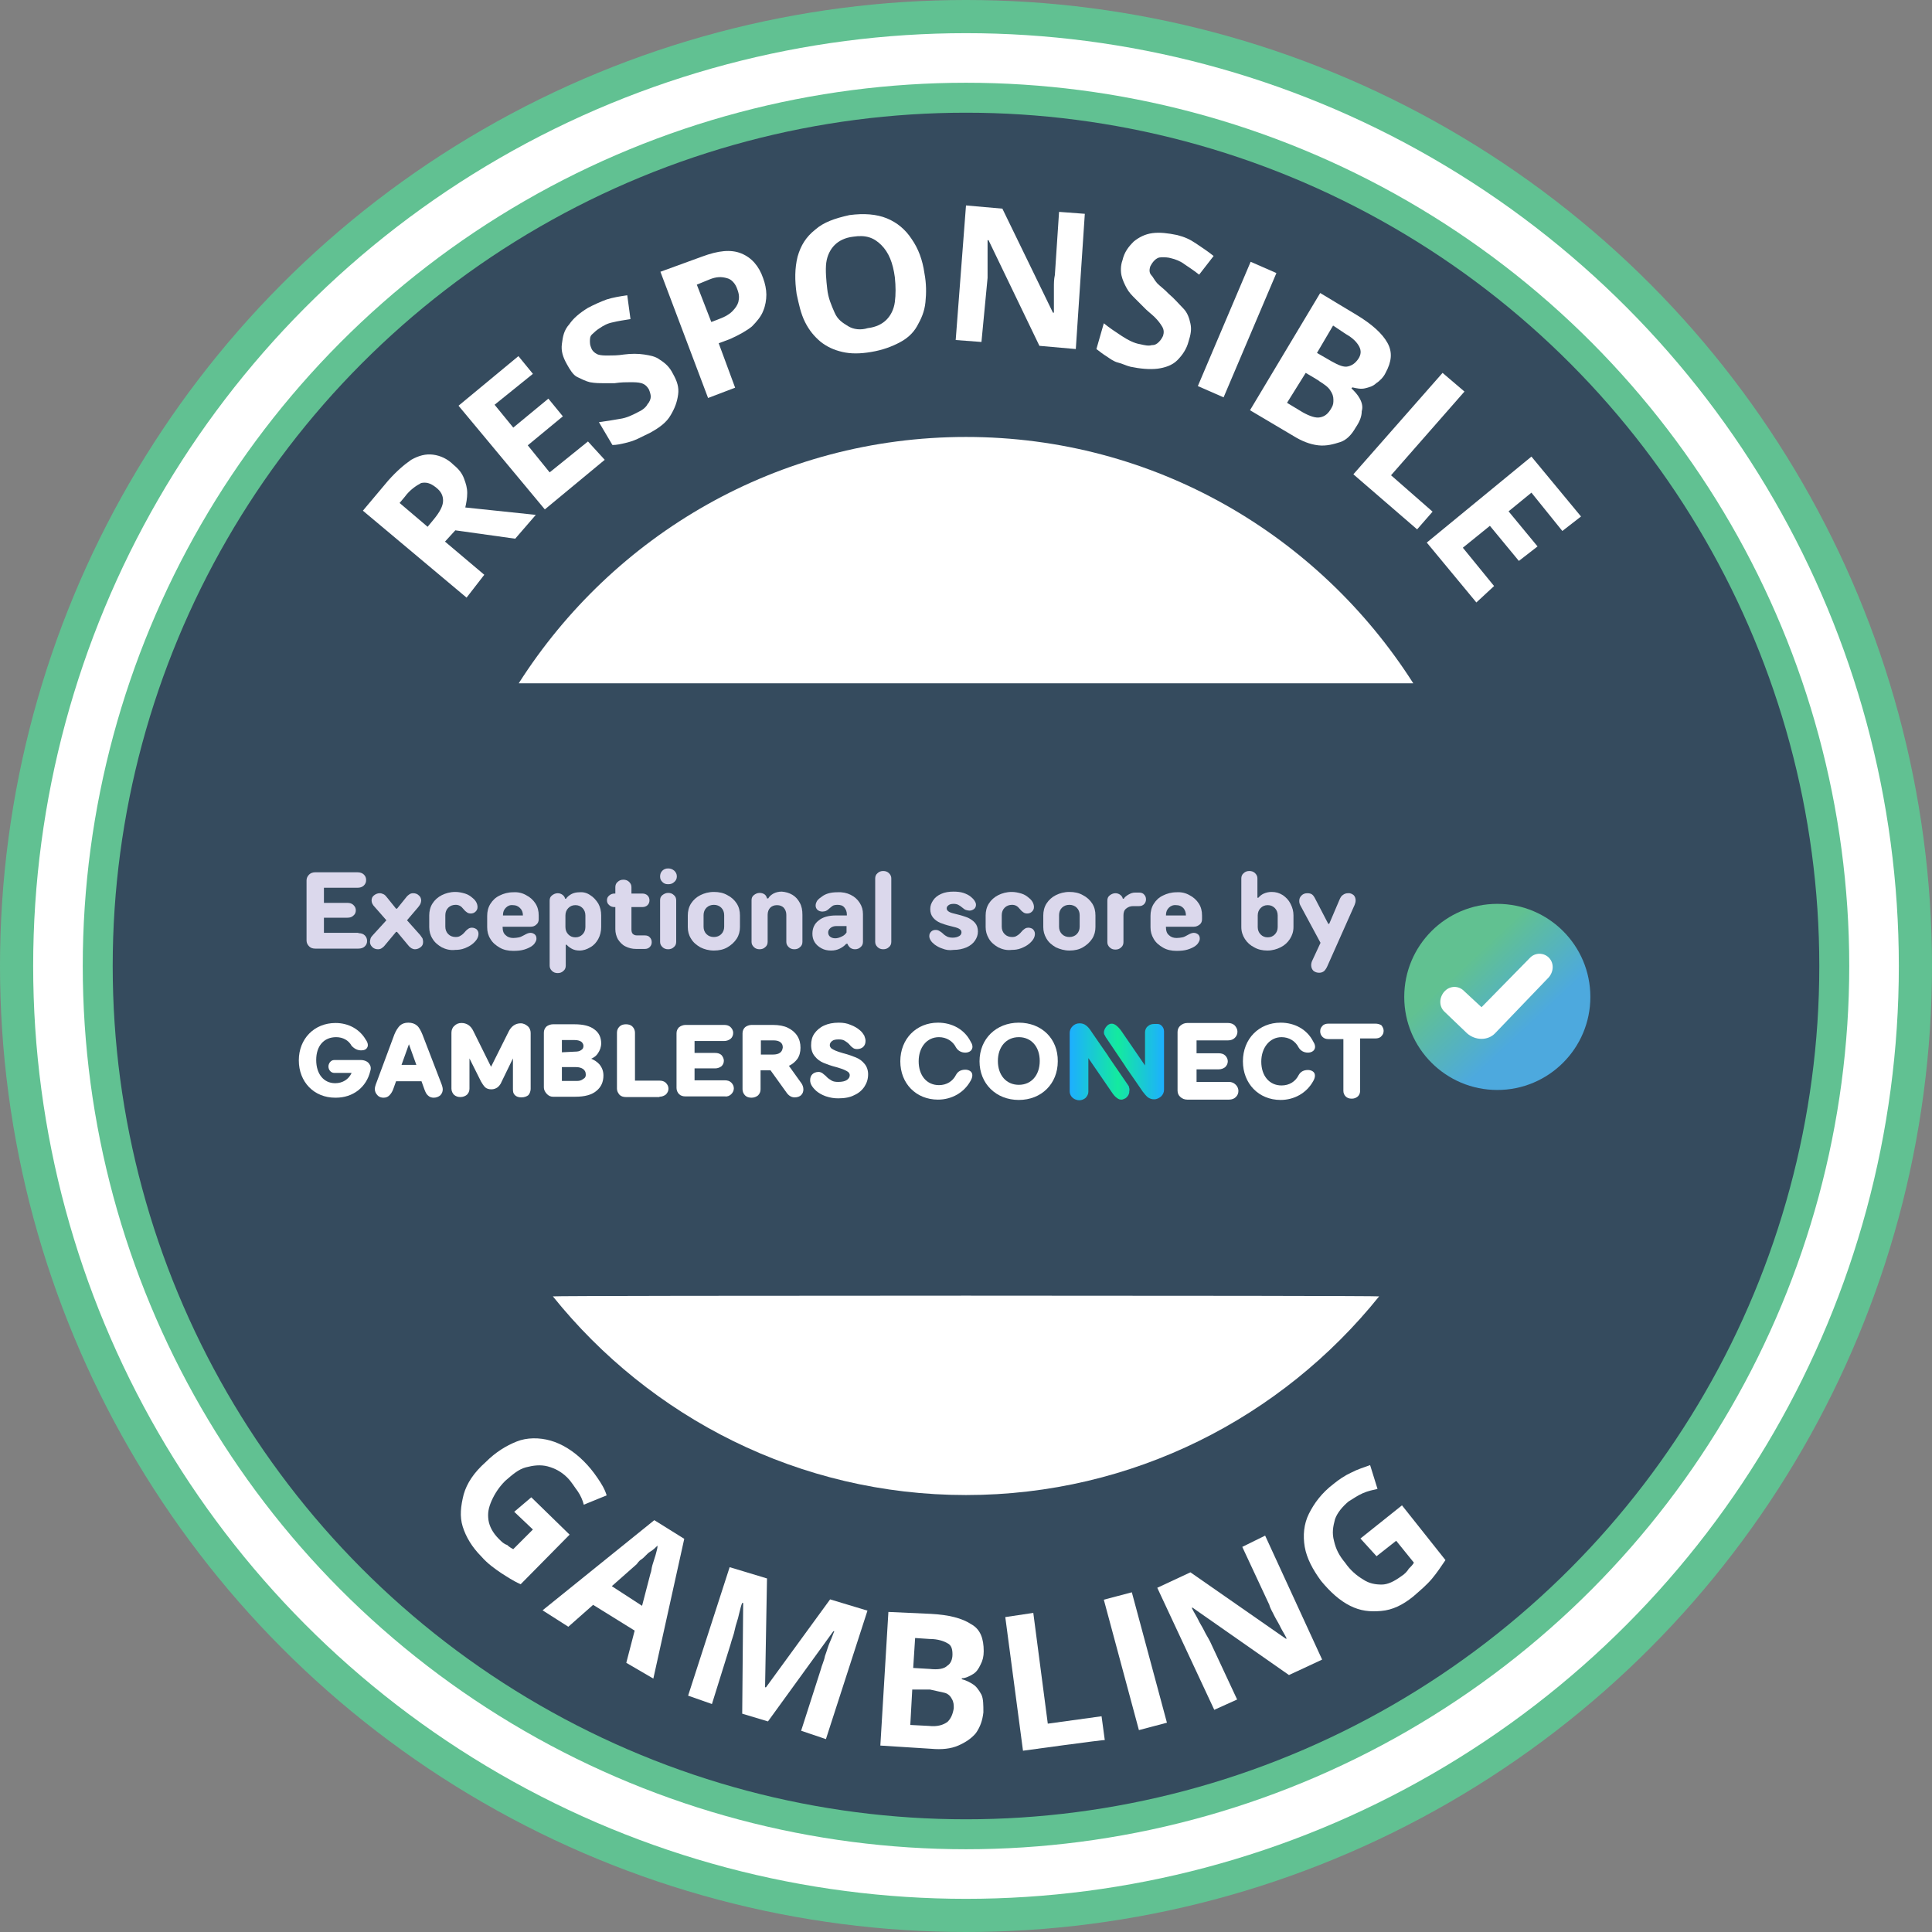 <?xml version="1.0" encoding="UTF-8"?>
<!-- Generator: Adobe Illustrator 27.0.0, SVG Export Plug-In . SVG Version: 6.00 Build 0)  -->
<svg xmlns="http://www.w3.org/2000/svg" xmlns:xlink="http://www.w3.org/1999/xlink" version="1.1" id="Layer_2_00000041262793768501765980000005774995095796049564_" x="0px" y="0px" viewBox="0 0 600 600" style="enable-background:new 0 0 600 600;" xml:space="preserve">
<rect x="0" y="0" width="600" height="600" fill="#808080" stroke="none"/>
<style type="text/css">
	.st0{fill:#61C192;}
	.st1{fill:#FFFFFF;}
	.st2{fill:#354B5E;}
	.st3{fill:url(#SVGID_1_);}
	.st4{fill:url(#SVGID_00000037692818153487296560000000636473483724585150_);}
	.st5{fill:#DBD8EC;}
</style>
<circle class="st0" cx="300" cy="300" r="300"></circle>
<circle class="st1" cx="300" cy="300" r="289.7"></circle>
<circle class="st0" cx="300" cy="300" r="274.3"></circle>
<circle class="st2" cx="300" cy="300" r="265"></circle>
<path class="st1" d="M438.9,212.2c-29.3-46-80.4-76.5-138.9-76.5s-109.6,30.5-138.9,76.5H438.9z"></path>
<path class="st1" d="M171.7,402.6c30.2,37.6,76.5,61.7,128.3,61.7s98.1-24.1,128.3-61.7C428.3,402.3,171.7,402.3,171.7,402.6z"></path>
<g>
	<path class="st1" d="M120.6,149.2c2.6-2.9,4.8-4.8,7.1-6.4c2.3-1.3,4.5-1.9,6.8-1.6c2.3,0.3,4.5,1.3,6.4,3.2   c1.6,1.3,2.6,2.6,3.2,4.2c0.6,1.6,1,2.9,1,4.5c0,1.6-0.3,3.2-0.6,4.5l21.9,2.3l-6.4,7.4l-18.6-2.6l-3.2,3.5l12.2,10.3l-5.5,7.1   l-32.2-27L120.6,149.2L120.6,149.2z M125.7,154.3l-1.6,1.9l8.7,7.4l1.9-2.3c1.9-2.3,2.9-4.2,2.9-5.8s-0.6-2.9-2.3-4.2   s-2.9-1.6-4.5-1.3C129.3,150.8,127.3,152.1,125.7,154.3z"></path>
	<path class="st1" d="M187.8,142.8l-18.6,15.4L142.4,126l18.6-15.4l4.5,5.5l-11.9,9.6l5.8,7.1l10.9-9l4.5,5.5l-10.9,9l6.8,8.4   l11.9-9.6L187.8,142.8L187.8,142.8z"></path>
	<path class="st1" d="M209,116.1c1.3,2.3,1.9,4.2,1.6,6.4c-0.3,2.3-1,4.2-2.3,6.4c-1.3,2.3-3.5,3.9-6.4,5.5   c-1.3,0.6-2.6,1.3-3.9,1.9c-1.3,0.6-2.6,1-3.9,1.3s-2.6,0.6-3.9,0.6l-4.2-7.1c2.3-0.3,4.2-0.6,6.4-1c2.3-0.3,4.2-1.3,6.1-2.3   c1.3-0.6,2.3-1.6,2.6-2.3c0.6-0.6,1-1.6,1-2.3s-0.3-1.6-0.6-2.3c-0.6-1-1.3-1.6-2.3-1.9s-2.3-0.3-3.5-0.3s-2.9,0-4.8,0.3   c-1,0-2.3,0-3.5,0s-2.6,0-4.2-0.3c-1.3-0.3-2.6-1-3.9-1.6s-2.3-2.3-3.2-3.9c-1.3-2.3-1.9-4.2-1.6-6.4c0.3-2.3,0.6-4.2,2.3-6.1   c1.3-1.9,3.2-3.5,5.8-5.1c1.9-1,3.9-1.9,5.8-2.6c1.9-0.6,4.2-1,6.4-1.3l1,7.4c-1.9,0.3-3.9,0.6-5.5,1c-1.6,0.3-2.9,1-4.2,1.9   c-1,0.6-1.6,1.3-2.3,1.9c-0.6,0.6-0.6,1.3-0.6,2.3c0,1,0.3,1.6,0.6,2.3c0.6,1,1.3,1.3,1.9,1.6c1,0.3,1.9,0.3,3.2,0.3s2.9,0,4.8-0.3   c2.3-0.3,4.5-0.3,6.4,0s3.5,0.6,4.8,1.6C206.8,112.9,208,114.1,209,116.1L209,116.1z"></path>
	<path class="st1" d="M218,79.7c5.1-1.9,9-2.3,12.2-1c3.2,1.3,5.5,3.9,6.8,7.7c0.6,1.6,1,3.5,1,5.1s-0.3,3.5-1,5.1   c-0.6,1.6-1.9,3.2-3.5,4.8c-1.6,1.3-3.9,2.6-6.8,3.9l-3.5,1.3l5.1,13.8l-8.4,3.2l-14.8-39.2L218,79.7L218,79.7z M220.3,86.8   l-3.9,1.6l4.5,11.6l2.6-1c1.6-0.6,2.9-1.3,3.9-2.3c1-1,1.6-1.9,1.9-2.9c0.3-1.3,0.3-2.3-0.3-3.9c-0.6-1.9-1.9-3.2-3.2-3.5   C224.1,85.9,222.5,85.9,220.3,86.8z"></path>
	<path class="st1" d="M287.1,84.9c0.6,3.2,0.6,6.1,0.3,9s-1.3,5.1-2.6,7.4c-1.3,2.3-3.2,3.9-5.5,5.1s-5.1,2.3-8.7,2.9   c-3.5,0.6-6.4,0.6-9,0s-4.8-1.6-6.8-3.2c-1.9-1.6-3.5-3.5-4.8-6.1c-1.3-2.6-1.9-5.5-2.6-8.7c-0.6-4.2-0.6-8,0.3-11.6   c1-3.5,2.6-6.1,5.5-8.4c2.6-2.3,6.1-3.5,10.6-4.5c4.5-0.6,8.4-0.3,11.6,1s5.8,3.5,7.7,6.4C285.2,77.2,286.5,80.7,287.1,84.9   L287.1,84.9z M256.9,89.7c0.3,2.9,1.3,5.1,2.3,7.4c1,2.3,2.6,3.2,4.2,4.2c1.6,1,3.9,1.3,6.1,0.6c2.6-0.3,4.5-1.3,5.8-2.6   c1.3-1.3,2.3-3.2,2.6-5.5c0.3-2.3,0.3-4.8,0-7.7c-0.6-4.5-1.9-7.7-4.2-10c-2.3-2.3-4.8-3.2-8.7-2.6c-2.6,0.3-4.5,1.3-5.8,2.6   c-1.3,1.3-2.3,3.2-2.6,5.5C256.3,83.9,256.6,87.1,256.9,89.7L256.9,89.7z"></path>
	<path class="st1" d="M334.1,108.4l-11.3-1l-15.8-32.8h-0.3c0,1.3,0,2.6,0,3.9c0,1.3,0,2.6,0,3.9s0,2.6,0,3.9l-1.9,19.9l-8-0.6   l3.2-41.8l11.3,1L327,97.1h0.3c0-1.3,0-2.6,0-3.9c0-1.3,0-2.6,0-3.9c0-1.3,0-2.6,0.3-3.9l1.3-19.6l8,0.6L334.1,108.4L334.1,108.4z"></path>
	<path class="st1" d="M369.1,106.1c-0.6,2.3-1.9,4.2-3.5,5.8c-1.6,1.6-3.9,2.3-6.1,2.6c-2.6,0.3-5.5,0-8.4-0.6   c-1.3-0.3-2.6-1-3.9-1.3c-1.3-0.3-2.6-1.3-3.5-1.9c-1-0.6-2.3-1.6-3.2-2.3l2.3-8c1.6,1.3,3.5,2.6,5.5,3.9s3.9,2.3,5.8,2.6   c1.3,0.3,2.6,0.6,3.5,0.3c1,0,1.6-0.3,2.3-1s1-1.3,1.3-1.9c0.3-1,0.3-1.9-0.3-2.9c-0.6-1-1.3-1.9-2.3-2.9c-1-1-2.3-1.9-3.5-3.2   c-0.6-0.6-1.6-1.6-2.6-2.6c-1-1-1.9-1.9-2.6-3.2s-1.3-2.6-1.6-3.9s-0.3-3.2,0.3-4.8c0.6-2.6,1.9-4.2,3.5-5.8   c1.6-1.3,3.5-2.3,5.8-2.6c2.3-0.3,4.8,0,7.7,0.6c2.3,0.6,3.9,1.3,5.8,2.6c1.9,1.3,3.5,2.3,5.5,3.9l-4.5,5.8   c-1.6-1.3-3.2-2.3-4.5-3.2c-1.3-1-2.9-1.6-4.2-1.9c-1-0.3-1.9-0.3-2.9-0.3c-1,0-1.6,0.3-2.3,1c-0.6,0.6-1,1.3-1.3,1.9   c-0.3,1-0.3,1.9,0.3,2.6c0.6,0.6,1,1.6,1.9,2.6c1,1,2.3,1.9,3.5,3.2c1.9,1.6,3.2,3.2,4.5,4.5c1.3,1.3,1.9,2.9,2.3,4.8   C370.1,102.3,369.8,103.9,369.1,106.1L369.1,106.1z"></path>
	<path class="st1" d="M372,119.9l16.4-38.6l8,3.5l-16.4,38.6L372,119.9z"></path>
	<path class="st1" d="M410,91l11.3,6.8c4.8,2.9,8,5.8,9.6,8.7c1.6,2.9,1.3,5.8-0.6,9.3c-0.6,1.3-1.9,2.6-2.9,3.2   c-1,1-2.3,1.3-3.5,1.6c-1.3,0.3-2.6,0-3.9-0.3l-0.3,0.3c1,1,1.9,1.9,2.6,3.2s1,2.6,0.6,3.9c0,1.6-0.6,3.2-1.9,5.1   c-1.3,2.3-2.9,3.9-4.8,4.5c-1.9,0.6-4.2,1.3-6.8,1c-2.6-0.3-5.1-1.3-7.7-2.9l-13.5-8L410,91L410,91z M405.5,115.8l-5.8,9.3l4.8,2.9   c2.3,1.3,4.2,1.9,5.5,1.6c1.6-0.3,2.6-1.3,3.5-2.9c0.6-1,0.6-1.6,0.6-2.6c0-1-0.3-1.9-1-2.9c-0.6-1-1.9-1.9-3.5-2.9   C410.3,118.6,405.5,115.8,405.5,115.8z M409,109.6l4.5,2.6c2.3,1.3,3.9,1.9,5.1,1.6c1.3-0.3,2.3-1,3.2-2.3s1-2.6,0.3-3.9   s-1.9-2.6-4.2-3.9l-3.9-2.6L409,109.6L409,109.6z"></path>
	<path class="st1" d="M420.3,147.3l27.7-31.5l6.8,5.8l-22.8,26l12.9,11.3l-4.8,5.5L420.3,147.3L420.3,147.3z"></path>
	<path class="st1" d="M458.5,187.1l-15.4-18.6l32.5-26.7l15.4,18.6l-5.8,4.5l-9.6-11.9l-7.1,5.8l9,10.9l-5.8,4.5l-9-10.9l-8.4,6.8   L464,182L458.5,187.1L458.5,187.1z"></path>
</g>
<g>
	<path class="st1" d="M165,465l11.9,11.6L161.7,492c-2.3-1-4.2-2.3-6.1-3.5c-1.9-1.3-4.2-2.9-6.1-5.1c-2.9-2.9-4.8-6.1-5.8-9.3   c-1-3.2-0.6-6.4,0.3-10c1-3.5,3.2-6.8,6.8-10c3.2-3.2,6.4-5.1,9.6-6.4c3.2-1.3,7.1-1.3,10.6-0.3c3.5,1,7.1,3.2,10.3,6.4   c1.6,1.6,2.9,3.2,4.2,5.1c1.3,1.9,2.3,3.5,2.9,5.5l-7.1,2.9c-0.3-1.3-1-2.9-1.9-4.2c-1-1.3-1.9-2.9-3.2-4.2   c-1.9-1.9-3.9-2.9-6.1-3.5c-2.3-0.6-4.5-0.3-6.8,0.3c-2.3,0.6-4.2,2.3-6.4,4.2c-1.9,1.9-3.2,3.9-4.2,6.1c-1,2.3-1.3,3.9-1,6.1   c0.3,1.9,1.3,3.9,3.2,5.8c1,1,1.6,1.6,2.6,1.9c0.6,0.6,1.3,1,1.9,1.3l6.1-6.1l-5.8-5.5L165,465L165,465z"></path>
	<path class="st1" d="M194.5,516.4l2.6-10l-12.9-8l-7.7,6.8l-8-5.1l34.7-28l9.3,5.8l-9.6,43.4L194.5,516.4L194.5,516.4z    M199.4,498.7l2.6-10c0.3-0.6,0.3-1.6,0.6-2.6c0.3-1,0.6-1.9,1-3.2c0.3-1.3,0.6-1.9,0.6-2.9c-0.6,0.6-1.3,1.3-2.3,1.9   c-1,0.6-1.6,1.6-2.6,2.3c-1,0.6-1.3,1.3-1.6,1.6l-7.7,6.8L199.4,498.7L199.4,498.7z"></path>
	<path class="st1" d="M230.5,532.2l0.3-34.4h-0.3c-0.3,0.6-0.6,1.9-1,3.5c-0.3,1.6-1,3.2-1.3,4.8c-0.3,1.6-1,3.2-1.3,4.5l-5.8,18.6   l-7.4-2.6l12.9-39.9l11.6,3.5l-0.6,33.8h0.3l19.9-27.3l11.6,3.5l-12.9,39.9l-7.7-2.6l6.1-19c0.3-1.3,1-2.6,1.3-4.2   c0.6-1.6,1-3.2,1.6-4.5c0.6-1.3,1-2.6,1.3-3.2h-0.3l-20.3,28L230.5,532.2L230.5,532.2z"></path>
	<path class="st1" d="M275.9,500.6l13.2,0.6c5.5,0.3,9.6,1.3,12.5,3.2c2.9,1.6,3.9,4.5,3.9,8.4c0,1.6-0.3,2.9-1,4.2   c-0.6,1.3-1.3,2.3-2.3,2.9s-2.3,1.3-3.5,1.3v0.3c1.3,0.3,2.6,1,3.5,1.6c1,0.6,1.9,1.9,2.6,3.2c0.6,1.3,0.6,3.2,0.6,5.5   c-0.3,2.6-1,4.5-2.3,6.4c-1.3,1.6-3.2,2.9-5.5,3.9s-5.1,1.3-8.4,1l-15.8-1L275.9,500.6L275.9,500.6z M283.3,524.8l-0.6,10.9   l5.8,0.3c2.6,0.3,4.5-0.3,5.8-1.3c1-1,1.6-2.3,1.9-4.2c0-1,0-1.9-0.6-2.9c-0.3-0.6-1-1.6-2.3-1.9c-1.3-0.3-2.6-0.6-4.5-1H283.3   L283.3,524.8z M283.6,518l5.1,0.3c2.6,0.3,4.5,0,5.5-1c1-0.6,1.6-1.9,1.6-3.5s-0.3-2.9-1.6-3.5c-1-0.6-2.9-1.3-5.5-1.3l-4.5-0.3   L283.6,518L283.6,518z"></path>
	<path class="st1" d="M317.7,543.7l-5.5-41.5l8.7-1.3l4.5,34.4l16.7-2.3l1,7.4C343.1,540.2,317.7,543.7,317.7,543.7z"></path>
	<path class="st1" d="M353.7,537.3l-10.9-40.5l8.7-2.3l10.9,40.5L353.7,537.3z"></path>
	<path class="st1" d="M410.6,515.4l-10.3,4.8l-29.9-20.9h-0.3c0.6,1.3,1.3,2.3,1.9,3.5c0.6,1.3,1.3,2.3,1.9,3.5   c0.6,1.3,1.3,2.3,1.9,3.5l8.4,18l-7.1,3.2l-17.7-37.9l10.3-4.8l29.6,20.6h0.3c-0.6-1.3-1.3-2.3-1.9-3.5c-0.6-1.3-1.3-2.3-1.9-3.5   c-0.6-1.3-1.3-2.3-1.6-3.5l-8.4-18l7.1-3.5L410.6,515.4L410.6,515.4z"></path>
	<path class="st1" d="M422.5,477.8l12.9-10.3l13.5,17c-1.3,1.9-2.6,3.9-4.2,5.8c-1.6,1.9-3.5,3.5-5.8,5.5c-3.2,2.6-6.4,4.2-10,4.5   c-3.5,0.3-6.4,0-9.6-1.6c-3.2-1.6-6.1-4.2-9-7.7c-2.6-3.5-4.5-7.1-5.1-10.6c-0.6-3.5-0.3-7.1,1.3-10.3c1.6-3.2,3.9-6.4,7.7-9.3   c1.6-1.3,3.5-2.6,5.5-3.5c1.9-1,3.9-1.6,5.8-2.3l2.3,7.4c-1.3,0.3-2.9,0.6-4.5,1.3s-2.9,1.6-4.5,2.6c-1.9,1.6-3.5,3.5-4.2,5.5   c-0.6,2.3-1,4.2-0.3,6.8c0.6,2.6,1.6,4.5,3.5,6.8c1.6,2.3,3.5,3.9,5.5,5.1c1.9,1.3,3.9,1.6,5.8,1.6c1.9,0,3.9-1,6.1-2.6   c1-0.6,1.9-1.6,2.3-2.3c0.6-0.6,1.3-1.3,1.6-1.9l-5.5-6.8l-6.1,4.8L422.5,477.8L422.5,477.8z"></path>
</g>
<polygon class="st1" points="460.1,319 445.7,305.1 451.8,299 460.1,307.1 478.5,288.4 484.2,294.5 "></polygon>
<g>
	
		<linearGradient id="SVGID_1_" gradientUnits="userSpaceOnUse" x1="455.29" y1="-435.313" x2="492.534" y2="-475.145" gradientTransform="matrix(1 0 0 -1 0 -136)">
		<stop offset="0" style="stop-color:#61C191"></stop>
		<stop offset="0.505" style="stop-color:#4DA9DE"></stop>
	</linearGradient>
	<circle class="st3" cx="465" cy="309.6" r="28.9"></circle>
	<path class="st1" d="M455.6,320.9l-7.1-6.8c-1.6-1.6-1.6-4.2,0-6.1l0.3-0.3c1.6-1.6,4.2-1.6,5.8,0l5.5,5.1l15.1-15.4   c1.6-1.6,4.2-1.6,5.8,0l0,0c1.6,1.6,1.6,4.2,0,6.1l-16.7,17.4C462.1,323.2,458.2,323.2,455.6,320.9z"></path>
</g>
<g>
	<path class="st1" d="M115,332.6c0.3-0.9,0.1-1.7-0.4-2.3c-0.5-0.7-1.5-1.1-2.6-1.1h-8.2c-1.1,0-1.8,1.1-1.8,2c0,1.1,0.8,2,1.8,2   h5.4c0,0,0,0,0,0c-0.9,2-2.8,3.2-5.1,3.2c-3.6,0-5.9-2.9-5.9-7.2c0-4.4,2.4-7.1,6.2-7.1c2.1,0,3.9,1,4.8,2.7l0.1,0.1   c0.9,0.9,1.8,1.3,2.9,1.3c0.9,0,1.6-0.3,1.9-1c0.3-0.6,0.1-1.5-0.5-2.3c-1.9-3.3-5.4-5.2-9.4-5.2c-6.6,0-11.4,4.9-11.4,11.6   c0,6.7,4.7,11.6,11.3,11.6h0.2C109.6,340.9,113.8,337.7,115,332.6z"></path>
	<path class="st1" d="M119.1,340.9c0.7,0,1.3-0.2,1.8-0.7c0.5-0.5,0.9-1.1,1.2-1.9l0.9-2.5l0,0h7.9l0,0l0.9,2.5   c0.3,0.8,0.6,1.5,1.1,1.9c0.5,0.5,1.1,0.7,1.8,0.7c0.8,0,1.5-0.3,2-0.7c0.5-0.5,0.8-1.1,0.8-1.9c0-0.5-0.2-1.2-0.6-2.2l-5.7-14.8   c-0.5-1.2-1-2.2-1.7-2.8c-0.7-0.6-1.6-0.9-2.7-0.9c-1.1,0-1.9,0.3-2.6,0.9c-0.6,0.6-1.2,1.5-1.7,2.7L117,336   c-0.4,1-0.6,1.7-0.6,2.2c0,0.7,0.3,1.4,0.8,1.9C117.7,340.7,118.4,340.9,119.1,340.9z M124.7,330.7l2.3-6.4h0l2.3,6.4l0,0H124.7   L124.7,330.7z"></path>
	<path class="st1" d="M159.9,340.1c0.5,0.5,1.2,0.7,2,0.7c1,0,1.7-0.3,2.2-0.7c0.4-0.4,0.7-1.3,0.7-1.9v-17.4c0-0.8-0.3-1.6-0.9-2.1   c-0.6-0.5-1.3-0.9-2.2-0.9c-1.6,0-2.9,0.9-3.7,2.5l-5.5,11h0l-5.5-11.1c-0.8-1.7-2.1-2.5-3.7-2.5c-0.9,0-1.6,0.3-2.2,0.9   c-0.6,0.5-0.9,1.3-0.9,2.1v17.4c0,0.8,0.4,1.5,0.8,1.9c0.6,0.5,1.2,0.7,2,0.7c0.8,0,1.5-0.3,2-0.7c0.5-0.5,0.8-1.1,0.8-1.9v-9.4   c0,0,0,0,0,0l3.6,7.2c0.4,0.7,0.8,1.3,1.3,1.8c0.5,0.4,1.1,0.6,1.9,0.6c0.7,0,1.3-0.2,1.9-0.6c0.5-0.4,1-1,1.3-1.8l3.5-7.2h0   c0,0.7,0,7.2,0,9.5C159.3,339.1,159.4,339.6,159.9,340.1z"></path>
	<path class="st1" d="M171.7,340.6h7c2.9,0,5.1-0.6,6.5-1.8c1.5-1.2,2.2-2.8,2.2-4.8c0-1.3-0.4-2.4-1.2-3.4   c-0.7-0.8-1.6-1.4-2.6-1.8v0c0.9-0.4,1.6-0.9,2.1-1.7c0.6-0.9,1-1.9,1-3.1c0-1.8-0.7-3.3-2.1-4.3c-1.4-1.1-3.5-1.6-6.2-1.6h-6.7   c-0.7,0-1.5,0.3-2,0.7c-0.5,0.5-0.8,1.1-0.8,1.9v17c0,0.7,0.3,1.3,0.8,1.9C170.3,340.3,171,340.6,171.7,340.6z M174.5,326.8V323   l0,0h4c0.9,0,1.5,0.2,2,0.5c0.4,0.3,0.7,0.8,0.7,1.3c0,0.6-0.2,1-0.7,1.3c-0.5,0.4-1.2,0.5-2,0.5L174.5,326.8   C174.5,326.8,174.5,326.8,174.5,326.8z M181.1,335.1c-0.5,0.4-1.1,0.6-1.9,0.6h-4.7l0,0v-4.3l0,0h4.4c0.9,0,1.6,0.2,2.2,0.6   c0.5,0.4,0.8,0.9,0.8,1.5C182,334.3,181.7,334.8,181.1,335.1z"></path>
	<path class="st1" d="M204.8,340.6c0.8,0,1.5-0.3,2-0.7c0.5-0.5,0.8-1.1,0.8-1.8s-0.3-1.3-0.8-1.8c-0.5-0.5-1.2-0.7-2-0.7h-7.6l0,0   v-14.9c0-0.7-0.3-1.4-0.8-1.9c-0.5-0.5-1.2-0.7-2-0.7s-1.5,0.2-2,0.7c-0.5,0.5-0.8,1.1-0.8,1.9v17.4c0,0.7,0.3,1.3,0.8,1.9   c0.5,0.5,1.2,0.7,2,0.7H204.8z"></path>
	<path class="st1" d="M227.1,339.8c0.5-0.5,0.8-1.1,0.8-1.8c0-0.7-0.3-1.3-0.8-1.8c-0.5-0.5-1.2-0.7-2-0.7h-9.4l0,0v-3.7l0,0h6.4   c0.8,0,1.5-0.3,2-0.7c0.5-0.5,0.7-1.1,0.7-1.7c0-0.6-0.3-1.2-0.7-1.7c-0.5-0.5-1.2-0.7-2-0.7h-6.4l0,0v-3.7l0,0h9.2   c0.8,0,1.5-0.3,2-0.7s0.8-1.1,0.8-1.8s-0.3-1.3-0.8-1.8s-1.2-0.7-2-0.7h-12c-0.7,0-1.5,0.3-2,0.7c-0.5,0.5-0.8,1.1-0.8,1.9v17   c0,0.7,0.3,1.4,0.8,1.9s1.2,0.7,2,0.7h12.3C225.9,340.6,226.6,340.3,227.1,339.8z"></path>
	<path class="st1" d="M244.4,339.5c0.7,0.9,1.5,1.3,2.4,1.3c0.9,0,1.6-0.3,2-0.7c0.5-0.5,0.7-1.1,0.7-1.8c0-0.7-0.3-1.5-0.7-2   L245,331c0,0,0,0,0,0c1.1-0.5,1.9-1.2,2.6-2.1c0.7-1,1-2.2,1-3.5c0-1.4-0.3-2.6-1-3.7s-1.7-1.9-2.9-2.5s-2.8-0.9-4.7-0.9h-6.6   c-0.7,0-1.5,0.3-2,0.7c-0.5,0.5-0.8,1.1-0.8,1.9v17.4c0,0.7,0.3,1.4,0.8,1.9c0.5,0.5,1.2,0.7,2,0.7s1.5-0.3,2-0.7   c0.5-0.5,0.8-1.1,0.8-1.9v-5.9l0,0h3.1l0,0L244.4,339.5z M242.3,326.9c-0.5,0.4-1.3,0.6-2.2,0.6h-3.8l0,0v-4.4l0,0h3.9   c1,0,1.7,0.2,2.2,0.6c0.5,0.4,0.7,0.9,0.7,1.6C243,326,242.8,326.5,242.3,326.9z"></path>
	<path class="st1" d="M268.5,330.4c-0.7-0.9-1.7-1.6-2.7-2c-1-0.4-2.3-0.9-3.9-1.3c-1.1-0.3-1.9-0.6-2.4-0.8c-0.5-0.2-1-0.5-1.3-0.7   c-0.3-0.3-0.5-0.6-0.5-1c0-0.5,0.2-0.9,0.7-1.3c0.5-0.4,1.2-0.5,2.1-0.5c0.7,0,1.3,0.1,1.8,0.4s1.1,0.7,1.6,1.3   c0.4,0.5,0.8,0.8,1.1,1c0.3,0.2,0.7,0.3,1.2,0.3c0.8,0,1.5-0.3,1.9-0.7c0.5-0.5,0.7-1.1,0.7-1.9c0-0.5-0.2-1-0.4-1.6l0,0   c-0.3-0.5-0.7-1.1-1.3-1.6c-0.8-0.7-1.8-1.3-2.9-1.7c-1.1-0.5-2.3-0.7-3.7-0.7c-1.8,0-3.3,0.3-4.6,0.9c-1.3,0.6-2.3,1.5-3,2.5   c-0.7,1-1,2.2-1,3.6c0,1.4,0.4,2.6,1.2,3.5c0.7,0.9,1.7,1.6,2.7,2c1,0.4,2.3,0.9,3.9,1.3c1.1,0.3,1.9,0.6,2.4,0.8   c0.5,0.2,1,0.5,1.3,0.7c0.3,0.3,0.5,0.6,0.5,1c0,0.6-0.3,1.1-0.9,1.5c-0.6,0.4-1.5,0.6-2.7,0.6c-0.8,0-1.5-0.1-2-0.4   c-0.5-0.3-1.2-0.7-1.8-1.4c-0.4-0.4-0.9-0.7-1.2-1c-0.4-0.2-0.7-0.3-1.1-0.3c-0.8,0-1.5,0.3-1.9,0.7c-0.5,0.5-0.7,1.1-0.7,1.9   c0,1.1,0.6,2.1,1.9,3.3c0.7,0.6,1.7,1.2,2.8,1.6v0l0.3,0.1c1.2,0.4,2.4,0.6,3.7,0.6c2,0,3.7-0.3,5-1c1.4-0.6,2.5-1.6,3.2-2.7   c0.7-1.1,1.1-2.3,1.1-3.8C269.6,332.4,269.2,331.2,268.5,330.4z"></path>
	<g>
		<g>
			
				<linearGradient id="SVGID_00000147929917691347428250000018430589946493952434_" gradientUnits="userSpaceOnUse" x1="332.337" y1="-498.748" x2="361.483" y2="-498.748" gradientTransform="matrix(1 0 0 -1 0 -169.197)">
				<stop offset="0" style="stop-color:#1DAFFF"></stop>
				<stop offset="0.509" style="stop-color:#14EA9F"></stop>
				<stop offset="1" style="stop-color:#1DAFFF"></stop>
			</linearGradient>
			<path style="fill:url(#SVGID_00000147929917691347428250000018430589946493952434_);" d="M360.6,318.4c0.6,0.5,0.9,1.2,0.9,1.9     v18.1c0,0.8-0.3,1.5-0.9,2.1c-0.6,0.5-1.3,0.9-2.2,0.9c-0.7,0-1.3-0.2-1.9-0.6c-0.5-0.4-1.1-1.1-1.7-1.9l-0.4-0.6     c-0.8-1.2-2.7-3.9-4.7-6.8l-0.3-0.5l0,0l-6-8.9l0,0c-0.1-0.2-0.2-0.4-0.3-0.6l-0.1-0.1c-0.2-0.4-0.2-0.9-0.1-1.3     c0.2-0.7,0.6-1.3,1.2-1.8c0.9-0.6,1.7-0.5,2.6,0.2c0.5,0.4,1.1,1,1.7,1.9l7.2,10.5h0v-10.3c0-0.7,0.3-1.5,0.9-1.9     c0.5-0.5,1.2-0.7,2-0.7S360,317.9,360.6,318.4z M350.6,337.4c-0.1-0.1-0.1-0.2-0.2-0.3l-6.1-8.9l0,0l-0.3-0.5     c-2-2.9-3.9-5.6-4.7-6.8l-0.4-0.6c-0.6-0.9-1.1-1.5-1.7-1.9c-0.5-0.4-1.2-0.6-1.9-0.6c-0.9,0-1.6,0.3-2.2,0.9     c-0.6,0.6-0.9,1.3-0.9,2.1v18.1c0,0.6,0.2,1.2,0.6,1.7c0.6,0.7,1.5,1.1,2.4,1.1c0.7,0,1.4-0.3,1.9-0.7c0.5-0.5,0.9-1.2,0.9-1.9     v-10.5c0,0,0,0,0,0l7.2,10.5c0.6,0.9,1.1,1.5,1.7,1.9c0.5,0.4,0.9,0.5,1.4,0.5c0.4,0,0.7-0.2,1.2-0.4c0.6-0.4,1.1-1.1,1.2-1.8     V339c0.1-0.5,0.1-0.9-0.1-1.4L350.6,337.4z"></path>
		</g>
		<path class="st1" d="M291.6,322.1c2.3,0,4.3,1.2,5.3,3.2c0.6,1,1.6,1.6,2.9,1.6c0.9,0,1.7-0.4,2-1c0.4-0.7,0.2-1.6-0.4-2.5    c-1.9-3.7-5.7-5.8-10.1-5.8c-6.7,0-11.7,5-11.7,12c0,6.9,4.9,11.9,11.7,11.9c4.3,0,8.1-2.2,10.1-5.8c0.6-1,0.7-1.9,0.4-2.5    c-0.3-0.6-1.1-1-2-1c-1.3,0-2.3,0.5-2.9,1.6c-1,2-2.9,3.2-5.3,3.2c-3.8,0-6.3-3-6.3-7.4C285.3,325.3,287.8,322.1,291.6,322.1z"></path>
		<path class="st1" d="M398,322.1c2.3,0,4.3,1.2,5.3,3.2c0.6,1,1.6,1.6,2.9,1.6c0.9,0,1.7-0.4,2-1c0.4-0.7,0.2-1.6-0.4-2.5    c-1.9-3.7-5.7-5.8-10.1-5.8c-6.7,0-11.7,5-11.7,12c0,6.9,4.9,12,11.7,12c4.3,0,8.1-2.2,10.1-5.8c0.6-1,0.7-1.9,0.4-2.5    c-0.3-0.6-1.1-1-2-1c-1.3,0-2.3,0.5-2.9,1.6c-1,2-2.9,3.2-5.3,3.2c-3.8,0-6.3-3-6.3-7.4C391.7,325.4,394.3,322.1,398,322.1z"></path>
		<path class="st1" d="M316.4,317.6c-7,0-12.2,5-12.2,12c0,6.9,5.1,12,12.2,12c7,0,12.1-5,12.1-12    C328.6,322.6,323.5,317.6,316.4,317.6z M322.9,329.5c0,4.4-2.6,7.4-6.5,7.4s-6.5-3-6.5-7.4c0-4.4,2.6-7.4,6.5-7.4    S322.9,325.1,322.9,329.5z"></path>
		<path class="st1" d="M381.7,336h-10.1l0,0v-3.9l0,0h6.8c0.9,0,1.6-0.3,2.1-0.7c0.5-0.5,0.8-1.1,0.8-1.8c0-0.7-0.3-1.3-0.8-1.8    c-0.5-0.5-1.2-0.7-2.1-0.7h-6.8l0,0v-4l0,0h9.8c0.9,0,1.6-0.3,2.1-0.8c0.5-0.5,0.8-1.1,0.8-1.9c0-0.7-0.3-1.3-0.8-1.9    c-0.5-0.5-1.2-0.8-2.1-0.8h-12.7c-0.8,0-1.5,0.3-2.1,0.8s-0.9,1.2-0.9,2v18.2c0,0.8,0.3,1.5,0.9,2c0.5,0.5,1.3,0.8,2.1,0.8h13    c0.9,0,1.6-0.3,2.1-0.8c0.5-0.5,0.8-1.1,0.8-1.9c0-0.7-0.3-1.4-0.8-1.9C383.2,336.3,382.5,336,381.7,336z"></path>
		<path class="st1" d="M427.1,317.9L427.1,317.9h-14.5c-0.8,0-1.5,0.2-1.9,0.7c-0.5,0.5-0.7,1-0.7,1.7c0,0.6,0.2,1.2,0.7,1.7    c0.5,0.5,1.1,0.7,1.9,0.7h4.6l0,0v16.1c0,0.7,0.3,1.3,0.7,1.7c0.5,0.5,1.1,0.7,1.9,0.7c0.7,0,1.3-0.2,1.9-0.7    c0.5-0.5,0.7-1.1,0.7-1.8v-16.2l0,0h4.7c0.8,0,1.5-0.2,1.9-0.7c0.5-0.5,0.7-1,0.7-1.7c0-0.6-0.3-1.2-0.7-1.7l0,0    C428.5,318.1,427.9,317.9,427.1,317.9z"></path>
	</g>
</g>
<g>
	<path class="st5" d="M111.3,289.8c0.8,0,1.5,0.2,2,0.7c0.5,0.5,0.7,1.1,0.7,1.7c0,0.7-0.2,1.2-0.7,1.7c-0.5,0.5-1.2,0.7-2,0.7H97.9   c-0.8,0-1.4-0.2-1.9-0.7c-0.5-0.5-0.8-1.1-0.8-1.8v-18.7c0-0.7,0.3-1.3,0.8-1.8c0.5-0.5,1.2-0.7,1.9-0.7H111c0.8,0,1.5,0.2,2,0.7   c0.5,0.5,0.7,1,0.7,1.7c0,0.7-0.2,1.2-0.7,1.7c-0.5,0.5-1.2,0.7-2,0.7h-10.4v4.7h7.3c0.8,0,1.4,0.2,1.9,0.7c0.5,0.5,0.7,1,0.7,1.6   c0,0.6-0.2,1.2-0.7,1.6c-0.5,0.5-1.1,0.7-1.9,0.7h-7.3v4.7H111.3z"></path>
	<path class="st5" d="M130.5,290.4c0.3,0.4,0.5,0.7,0.7,1c0.1,0.3,0.2,0.7,0.2,1.1c0,0.7-0.2,1.2-0.7,1.6s-1.1,0.7-1.8,0.7   c-0.4,0-0.7-0.1-1.1-0.3c-0.3-0.2-0.7-0.5-1-0.9l-3.5-4.2h-0.3l-3.5,4.2c-0.3,0.4-0.7,0.7-1,0.9s-0.7,0.3-1.1,0.3   c-0.7,0-1.3-0.2-1.8-0.7s-0.7-1-0.7-1.6c0-0.4,0.1-0.7,0.2-1.1c0.1-0.3,0.4-0.7,0.7-1l4.2-4.6l-3.6-4.1c-0.7-0.7-1-1.4-1-2   c0-0.7,0.2-1.2,0.7-1.6c0.5-0.4,1.1-0.7,1.8-0.7c0.4,0,0.8,0.1,1.2,0.3s0.7,0.5,1,0.9l2.9,3.6h0.3l2.9-3.6c0.3-0.4,0.7-0.7,1-0.9   s0.7-0.3,1.1-0.3c0.7,0,1.3,0.2,1.8,0.7c0.5,0.4,0.7,1,0.7,1.6c0,0.3-0.1,0.6-0.2,0.9c-0.1,0.3-0.4,0.7-0.7,1.1l-3.5,4.1   L130.5,290.4z"></path>
	<path class="st5" d="M137.2,294.2c-1.2-0.7-2.2-1.5-2.9-2.7c-0.7-1.1-1-2.3-1-3.6v-3.6c0-1.3,0.3-2.6,1-3.7c0.7-1.1,1.7-2,2.9-2.6   c1.2-0.6,2.6-1,4.2-1c1,0,2,0.2,3,0.5c1,0.3,1.7,0.8,2.4,1.4c1,0.8,1.5,1.8,1.5,2.8c0,0.6-0.2,1-0.6,1.4s-0.9,0.6-1.5,0.6   c-0.4,0-0.8-0.1-1.1-0.3c-0.3-0.2-0.7-0.5-1.1-1c-0.4-0.5-0.8-0.9-1.2-1.1c-0.4-0.2-0.8-0.3-1.3-0.3c-0.9,0-1.7,0.3-2.3,0.9   s-0.9,1.4-0.9,2.3v3.6c0,0.9,0.3,1.7,0.9,2.3s1.4,0.9,2.3,0.9c0.6,0,1.1-0.1,1.5-0.4c0.4-0.2,0.9-0.6,1.4-1.2   c0.4-0.5,0.8-0.8,1.1-1c0.3-0.2,0.7-0.3,1-0.3c0.6,0,1.1,0.2,1.5,0.5c0.4,0.4,0.6,0.8,0.6,1.4c0,1.1-0.6,2.1-1.8,3.1   c-0.7,0.6-1.5,1-2.5,1.4s-2,0.5-2.9,0.5C139.8,295.2,138.4,294.8,137.2,294.2z"></path>
	<path class="st5" d="M163.4,278c1.2,0.6,2.2,1.5,2.9,2.6c0.7,1.1,1,2.3,1,3.7v1.2c0,0.6-0.2,1.2-0.7,1.6c-0.5,0.5-1.1,0.7-1.8,0.7   h-8.7v0.3c0,1,0.3,1.8,0.9,2.3c0.6,0.6,1.4,0.9,2.4,0.9c0.7,0,1.2-0.1,1.8-0.2c0.5-0.1,1-0.4,1.6-0.7c0.4-0.2,0.7-0.4,1-0.5   c0.3-0.1,0.6-0.2,0.9-0.2c0.6,0,1,0.2,1.4,0.5c0.4,0.4,0.5,0.8,0.5,1.3c0,0.4-0.1,0.7-0.4,1.2c-0.2,0.4-0.6,0.8-1,1.1   c-0.6,0.4-1.4,0.8-2.4,1.1c-1,0.3-2.1,0.4-3.4,0.4c-1.6,0-3-0.3-4.2-1c-1.2-0.7-2.2-1.5-2.9-2.7c-0.7-1.1-1-2.3-1-3.6v-3.6   c0-1.3,0.3-2.6,1-3.7c0.7-1.1,1.6-2,2.9-2.6c1.2-0.6,2.6-1,4.2-1C160.8,277,162.2,277.3,163.4,278z M157.1,281.9   c-0.6,0.6-0.9,1.3-0.9,2.3v0.1h6.2v0c0-1-0.3-1.7-0.9-2.3c-0.6-0.6-1.3-0.9-2.2-0.9C158.4,281,157.7,281.3,157.1,281.9z"></path>
	<path class="st5" d="M183.3,278c1,0.6,1.8,1.5,2.5,2.6c0.6,1.1,0.9,2.3,0.9,3.7v3.6c0,1.3-0.3,2.6-0.9,3.7c-0.6,1.1-1.4,2-2.5,2.6   c-1,0.6-2.1,1-3.3,1c-1,0-1.8-0.2-2.5-0.6s-1.2-0.8-1.5-1.2h-0.3v6.5c0,0.6-0.2,1.2-0.7,1.6c-0.5,0.5-1.1,0.7-1.8,0.7   c-0.7,0-1.3-0.2-1.8-0.7c-0.5-0.5-0.7-1-0.7-1.6v-20.2c0-0.7,0.2-1.2,0.7-1.6c0.5-0.4,1.1-0.7,1.8-0.7c0.6,0,1.1,0.2,1.5,0.5   c0.4,0.3,0.7,0.7,0.8,1.2h0.3c0.3-0.5,0.9-1,1.6-1.4c0.7-0.4,1.6-0.6,2.6-0.6C181.2,277,182.3,277.3,183.3,278z M181.8,284.3   c0-0.9-0.3-1.7-0.9-2.3c-0.6-0.6-1.3-0.9-2.2-0.9c-0.9,0-1.6,0.3-2.2,0.9c-0.6,0.6-0.9,1.4-0.9,2.3v3.6c0,0.9,0.3,1.7,0.9,2.3   s1.3,0.9,2.2,0.9c0.9,0,1.6-0.3,2.2-0.9s0.9-1.4,0.9-2.3V284.3z"></path>
	<path class="st5" d="M200.3,290.5c0.6,0,1.2,0.2,1.5,0.6c0.4,0.4,0.6,0.9,0.6,1.5s-0.2,1.1-0.6,1.5c-0.4,0.4-0.9,0.6-1.5,0.6h-2.8   c-1.2,0-2.3-0.3-3.3-0.8c-1-0.5-1.7-1.3-2.3-2.2c-0.5-0.9-0.8-2-0.8-3.1v-6.9h-0.3c-0.6,0-1.2-0.2-1.6-0.6   c-0.5-0.4-0.7-0.9-0.7-1.5c0-0.6,0.2-1.1,0.7-1.5c0.5-0.4,1-0.6,1.6-0.6h0.3v-2c0-0.6,0.2-1.2,0.7-1.6c0.5-0.5,1.1-0.7,1.8-0.7   c0.7,0,1.3,0.2,1.8,0.7c0.5,0.5,0.7,1,0.7,1.6v2h3.4c0.6,0,1.2,0.2,1.6,0.6c0.4,0.4,0.6,0.9,0.6,1.5c0,0.6-0.2,1.1-0.6,1.5   c-0.4,0.4-1,0.6-1.6,0.6h-3.4v6.9c0,0.6,0.1,1.1,0.4,1.4c0.3,0.3,0.7,0.5,1.3,0.5H200.3z"></path>
	<path class="st5" d="M205.7,273.9c-0.5-0.5-0.7-1-0.7-1.7c0-0.7,0.2-1.3,0.7-1.8c0.5-0.5,1.1-0.7,1.8-0.7s1.3,0.2,1.9,0.7   c0.5,0.5,0.8,1,0.8,1.8c0,0.7-0.3,1.3-0.8,1.7c-0.5,0.5-1.1,0.7-1.9,0.7S206.2,274.4,205.7,273.9z M205.7,294.1   c-0.5-0.5-0.7-1-0.7-1.6v-12.9c0-0.7,0.2-1.2,0.7-1.6c0.5-0.4,1.1-0.7,1.8-0.7c0.7,0,1.3,0.2,1.8,0.7c0.5,0.4,0.7,1,0.7,1.6v12.9   c0,0.6-0.2,1.2-0.7,1.6c-0.5,0.5-1.1,0.7-1.8,0.7C206.8,294.8,206.2,294.6,205.7,294.1z"></path>
	<path class="st5" d="M217.5,294.2c-1.2-0.7-2.2-1.5-2.9-2.7c-0.7-1.1-1-2.3-1-3.6v-3.6c0-1.3,0.3-2.6,1-3.7c0.7-1.1,1.7-2,2.9-2.6   c1.2-0.6,2.6-1,4.2-1c1.6,0,3,0.3,4.2,1c1.2,0.6,2.2,1.5,2.9,2.6c0.7,1.1,1,2.3,1,3.7v3.6c0,1.3-0.3,2.5-1,3.6   c-0.7,1.1-1.7,2-2.9,2.7s-2.6,1-4.2,1C220.1,295.2,218.7,294.8,217.5,294.2z M224,290.1c0.6-0.6,0.9-1.4,0.9-2.3v-3.6   c0-0.9-0.3-1.7-0.9-2.3c-0.6-0.6-1.4-0.9-2.3-0.9c-0.9,0-1.7,0.3-2.3,0.9s-0.9,1.4-0.9,2.3v3.6c0,0.9,0.3,1.7,0.9,2.3   s1.4,0.9,2.3,0.9C222.6,291,223.4,290.7,224,290.1z"></path>
	<path class="st5" d="M246.1,277.9c1,0.6,1.7,1.4,2.3,2.5c0.6,1.1,0.8,2.3,0.8,3.7v8.4c0,0.6-0.2,1.2-0.7,1.6   c-0.5,0.5-1.1,0.7-1.8,0.7c-0.7,0-1.3-0.2-1.8-0.7c-0.5-0.5-0.7-1-0.7-1.6v-8.4c0-0.9-0.3-1.6-0.8-2.2c-0.5-0.5-1.2-0.8-2.1-0.8   c-0.9,0-1.6,0.3-2.1,0.8c-0.5,0.5-0.8,1.3-0.8,2.2v8.4c0,0.6-0.2,1.2-0.7,1.6c-0.5,0.5-1.1,0.7-1.8,0.7c-0.7,0-1.3-0.2-1.8-0.7   c-0.5-0.5-0.7-1-0.7-1.6v-12.9c0-0.7,0.2-1.2,0.7-1.6c0.5-0.4,1.1-0.7,1.8-0.7c0.7,0,1.2,0.2,1.6,0.5s0.6,0.8,0.7,1.2h0.4   c0.3-0.6,0.9-1.1,1.6-1.5c0.8-0.4,1.6-0.6,2.6-0.6C244,277,245.1,277.3,246.1,277.9z"></path>
	<path class="st5" d="M264.2,277.9c1.2,0.6,2.1,1.4,2.8,2.5c0.7,1.1,1,2.2,1,3.5v8.6c0,0.6-0.2,1.2-0.7,1.6   c-0.5,0.5-1.1,0.7-1.8,0.7c-0.6,0-1.1-0.2-1.5-0.5c-0.4-0.4-0.7-0.8-0.8-1.2h-0.4c-0.5,0.6-1.2,1.1-2,1.5c-0.8,0.4-1.7,0.6-2.7,0.6   c-1.1,0-2.1-0.2-3-0.7c-0.9-0.5-1.6-1.1-2.1-1.9c-0.5-0.8-0.7-1.7-0.7-2.6c0-1.7,0.6-3.1,1.9-4.1c1.3-1.1,3.1-1.6,5.5-1.6h3.3V284   c0-0.9-0.3-1.6-0.8-2.2c-0.5-0.6-1.2-0.8-2.2-0.8c-0.5,0-0.9,0.1-1.2,0.2c-0.4,0.2-0.7,0.5-1.2,0.9c-0.4,0.4-0.7,0.6-1.1,0.8   c-0.3,0.1-0.7,0.2-1.1,0.2c-0.6,0-1.1-0.2-1.5-0.5c-0.4-0.4-0.6-0.8-0.6-1.4c0-0.5,0.2-1,0.5-1.5c0.4-0.5,0.9-0.9,1.5-1.3   c1.2-0.9,2.8-1.3,4.7-1.3C261.6,277,263,277.3,264.2,277.9z M263,287.6h-3.3c-0.7,0-1.3,0.2-1.8,0.6s-0.7,0.9-0.7,1.4   c0,0.5,0.2,1,0.6,1.3s0.9,0.5,1.6,0.5c0.6,0,1.3-0.2,1.9-0.5c0.7-0.3,1.2-0.7,1.6-1.3V287.6z"></path>
	<path class="st5" d="M272.5,294.1c-0.5-0.5-0.7-1-0.7-1.6v-19.7c0-0.6,0.2-1.2,0.7-1.6c0.5-0.5,1.1-0.7,1.8-0.7   c0.7,0,1.3,0.2,1.8,0.7c0.5,0.5,0.7,1,0.7,1.6v19.7c0,0.6-0.2,1.2-0.7,1.6c-0.5,0.5-1.1,0.7-1.8,0.7   C273.6,294.8,273,294.6,272.5,294.1z"></path>
	<path class="st5" d="M292.7,294.6c-1-0.3-1.8-0.8-2.5-1.3c-0.5-0.4-0.9-0.8-1.2-1.3c-0.3-0.5-0.4-0.9-0.4-1.3c0-0.6,0.2-1,0.6-1.4   s0.9-0.5,1.4-0.5c0.4,0,0.8,0.1,1.1,0.3c0.3,0.2,0.7,0.4,1.1,0.8c0.5,0.5,1,0.8,1.4,1c0.5,0.2,1,0.3,1.7,0.3c0.8,0,1.5-0.2,2-0.5   c0.5-0.3,0.7-0.7,0.7-1.2c0-0.5-0.3-0.8-0.8-1.1c-0.5-0.3-1.4-0.5-2.6-0.8c-1.3-0.3-2.4-0.7-3.2-1c-0.9-0.4-1.6-0.9-2.2-1.6   s-0.9-1.6-0.9-2.7c0-1,0.3-1.8,0.9-2.7s1.4-1.5,2.5-2c1.1-0.5,2.4-0.7,3.8-0.7c1.1,0,2.2,0.1,3.1,0.4s1.7,0.7,2.3,1.2   c0.5,0.4,0.9,0.8,1.2,1.3s0.4,0.8,0.4,1.2c0,0.5-0.2,1-0.6,1.3s-0.9,0.5-1.4,0.5c-0.4,0-0.7-0.1-1.1-0.2s-0.7-0.4-1.1-0.7   c-0.5-0.4-0.9-0.7-1.3-0.9c-0.4-0.2-0.9-0.3-1.4-0.3c-0.7,0-1.2,0.1-1.6,0.4s-0.6,0.6-0.6,1c0,0.5,0.3,0.8,0.8,1.1   c0.5,0.3,1.4,0.5,2.6,0.8c1.3,0.3,2.4,0.7,3.2,1c0.8,0.4,1.6,0.9,2.2,1.6c0.6,0.7,0.9,1.6,0.9,2.7c0,1-0.3,1.9-0.9,2.8   c-0.6,0.9-1.5,1.6-2.6,2.1c-1.2,0.5-2.5,0.8-4.1,0.8C294.8,295.2,293.7,295,292.7,294.6z"></path>
	<path class="st5" d="M310,294.2c-1.2-0.7-2.2-1.5-2.9-2.7s-1-2.3-1-3.6v-3.6c0-1.3,0.3-2.6,1-3.7s1.7-2,2.9-2.6   c1.2-0.6,2.6-1,4.2-1c1,0,2,0.2,3,0.5c1,0.3,1.7,0.8,2.4,1.4c1,0.8,1.5,1.8,1.5,2.8c0,0.6-0.2,1-0.6,1.4c-0.4,0.4-0.9,0.6-1.5,0.6   c-0.4,0-0.8-0.1-1.1-0.3c-0.3-0.2-0.7-0.5-1.1-1c-0.4-0.5-0.8-0.9-1.2-1.1c-0.4-0.2-0.8-0.3-1.3-0.3c-0.9,0-1.7,0.3-2.3,0.9   s-0.9,1.4-0.9,2.3v3.6c0,0.9,0.3,1.7,0.9,2.3s1.4,0.9,2.3,0.9c0.6,0,1.1-0.1,1.5-0.4c0.4-0.2,0.9-0.6,1.4-1.2   c0.4-0.5,0.8-0.8,1.1-1c0.3-0.2,0.7-0.3,1-0.3c0.6,0,1.2,0.2,1.5,0.5s0.6,0.8,0.6,1.4c0,1.1-0.6,2.1-1.8,3.1   c-0.7,0.6-1.5,1-2.5,1.4s-2,0.5-2.9,0.5C312.6,295.2,311.2,294.8,310,294.2z"></path>
	<path class="st5" d="M327.9,294.2c-1.2-0.7-2.2-1.5-2.9-2.7s-1-2.3-1-3.6v-3.6c0-1.3,0.3-2.6,1-3.7s1.7-2,2.9-2.6   c1.2-0.6,2.6-1,4.2-1c1.6,0,3,0.3,4.2,1c1.2,0.6,2.2,1.5,2.9,2.6c0.7,1.1,1,2.3,1,3.7v3.6c0,1.3-0.3,2.5-1,3.6   c-0.7,1.1-1.7,2-2.9,2.7s-2.6,1-4.2,1C330.6,295.2,329.2,294.8,327.9,294.2z M334.4,290.1c0.6-0.6,0.9-1.4,0.9-2.3v-3.6   c0-0.9-0.3-1.7-0.9-2.3c-0.6-0.6-1.4-0.9-2.3-0.9s-1.7,0.3-2.3,0.9s-0.9,1.4-0.9,2.3v3.6c0,0.9,0.3,1.7,0.9,2.3s1.4,0.9,2.3,0.9   S333.8,290.7,334.4,290.1z"></path>
	<path class="st5" d="M353.8,277.2c0.6,0,1.2,0.2,1.5,0.6c0.4,0.4,0.6,0.9,0.6,1.5s-0.2,1.1-0.6,1.5c-0.4,0.4-0.9,0.6-1.5,0.6h-1.9   c-0.9,0-1.6,0.3-2.2,0.8c-0.6,0.5-0.8,1.2-0.8,2.1v8.3c0,0.6-0.2,1.2-0.7,1.6c-0.5,0.5-1.1,0.7-1.8,0.7c-0.7,0-1.3-0.2-1.8-0.7   c-0.5-0.5-0.7-1-0.7-1.6v-12.9c0-0.7,0.2-1.2,0.7-1.6c0.5-0.4,1.1-0.7,1.8-0.7c0.6,0,1.1,0.2,1.5,0.5c0.4,0.3,0.7,0.7,0.8,1.2h0.3   c0.3-0.5,0.8-0.9,1.5-1.3s1.3-0.6,2-0.6H353.8z"></path>
	<path class="st5" d="M369.4,278c1.2,0.6,2.2,1.5,2.9,2.6c0.7,1.1,1,2.3,1,3.7v1.2c0,0.6-0.2,1.2-0.7,1.6s-1.1,0.7-1.8,0.7h-8.7v0.3   c0,1,0.3,1.8,0.9,2.3c0.6,0.6,1.4,0.9,2.4,0.9c0.7,0,1.2-0.1,1.8-0.2s1-0.4,1.6-0.7c0.4-0.2,0.7-0.4,1-0.5c0.3-0.1,0.6-0.2,0.9-0.2   c0.6,0,1,0.2,1.4,0.5c0.4,0.4,0.5,0.8,0.5,1.3c0,0.4-0.1,0.7-0.4,1.2c-0.2,0.4-0.6,0.8-1,1.1c-0.6,0.4-1.4,0.8-2.4,1.1   c-1,0.3-2.1,0.4-3.4,0.4c-1.6,0-3-0.3-4.2-1c-1.2-0.7-2.2-1.5-2.9-2.7s-1-2.3-1-3.6v-3.6c0-1.3,0.3-2.6,1-3.7s1.6-2,2.9-2.6   c1.2-0.6,2.6-1,4.2-1C366.8,277,368.2,277.3,369.4,278z M363,281.9c-0.6,0.6-0.9,1.3-0.9,2.3v0.1h6.2v0c0-1-0.3-1.7-0.8-2.3   c-0.6-0.6-1.3-0.9-2.2-0.9C364.4,281,363.6,281.3,363,281.9z"></path>
	<path class="st5" d="M398.4,278c1,0.7,1.8,1.5,2.4,2.7s0.9,2.3,0.9,3.6v3.6c0,1.4-0.4,2.6-1.1,3.7c-0.7,1.1-1.7,2-2.9,2.6   c-1.2,0.6-2.6,1-4.1,1c-1.5,0-2.9-0.3-4.1-1c-1.2-0.6-2.2-1.5-2.9-2.6c-0.7-1.1-1.1-2.3-1.1-3.7v-15.1c0-0.6,0.2-1.2,0.7-1.6   c0.5-0.5,1.1-0.7,1.8-0.7c0.7,0,1.3,0.2,1.8,0.7s0.7,1,0.7,1.6v6h0.3c0.4-0.5,1-1,1.7-1.3s1.5-0.5,2.4-0.5   C396.2,277,397.3,277.3,398.4,278z M396.8,284.3c0-0.9-0.3-1.7-0.9-2.3c-0.6-0.6-1.3-0.9-2.2-0.9c-0.9,0-1.6,0.3-2.2,0.9   s-0.9,1.4-0.9,2.3v3.6c0,0.9,0.3,1.7,0.9,2.3s1.3,0.9,2.2,0.9c0.9,0,1.6-0.3,2.2-0.9c0.6-0.6,0.9-1.4,0.9-2.3V284.3z"></path>
	<path class="st5" d="M420.4,278c0.4,0.4,0.6,1,0.6,1.6c0,0.5-0.1,0.9-0.3,1.4l-8.5,19.1c-0.3,0.7-0.7,1.2-1,1.5   c-0.4,0.3-0.9,0.5-1.5,0.5c-0.7,0-1.3-0.2-1.8-0.6c-0.4-0.4-0.7-1-0.7-1.7c0-0.5,0.1-1,0.3-1.4l2.6-5.6l-6.3-11.7   c-0.2-0.4-0.3-0.8-0.3-1.3c0-0.7,0.2-1.2,0.7-1.7c0.5-0.5,1.1-0.7,1.8-0.7c0.6,0,1.1,0.1,1.5,0.4c0.4,0.3,0.7,0.8,1.1,1.6l3.9,7.5   h0.3l3.2-7.5c0.3-0.7,0.6-1.2,1.1-1.5c0.4-0.3,0.9-0.5,1.5-0.5C419.3,277.3,419.9,277.6,420.4,278z"></path>
</g>
</svg>
